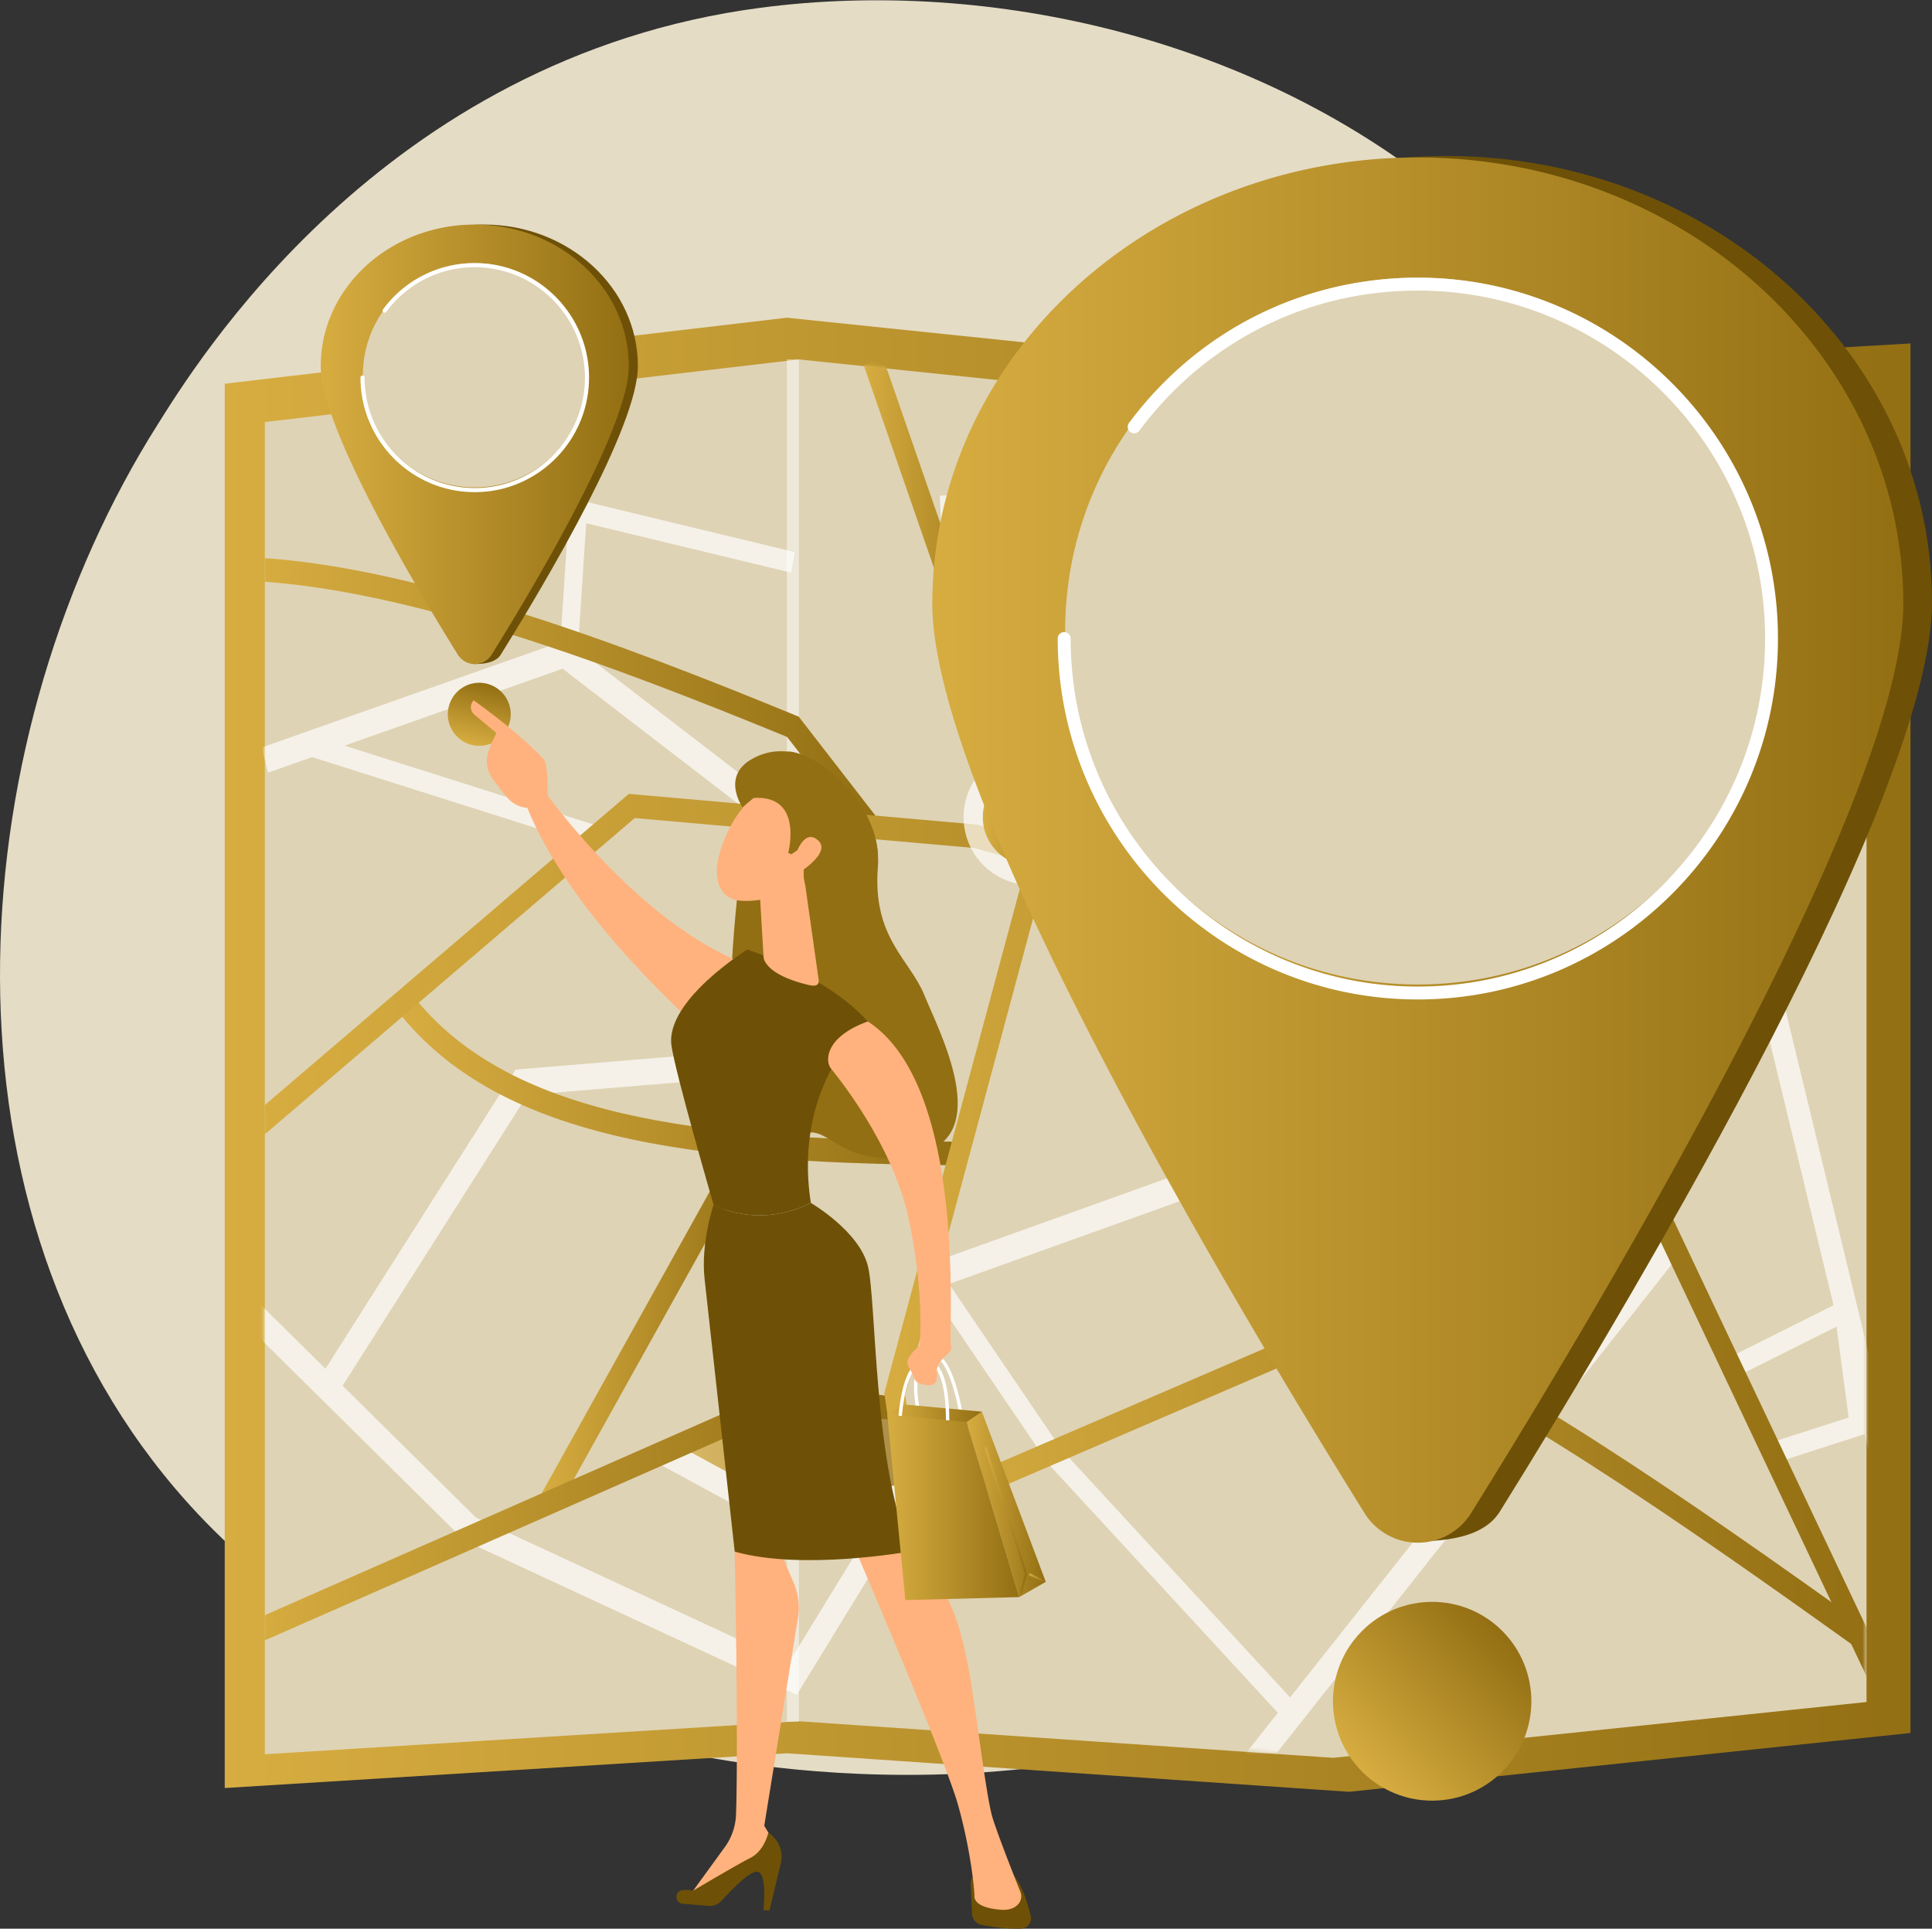 <svg width="570" height="569" viewBox="0 0 570 569" fill="none" xmlns="http://www.w3.org/2000/svg"><rect x="0" y="0" width="570" height="569" fill="#333333" stroke="none"/><path d="M459.749 449.977c-10.677 11.264-20.781 18.53-28.764 24.268-93.837 67.468-204.868 47.81-228.466 42.999-34.847-7.093-102.193-20.802-150.903-78.186-73.674-86.821-62.202-223.603-5.055-313.894C57.016 108.647 112.232 16.98 224.46 2.28c67.928-8.901 147.093 9.048 204.429 57.181C549.239 160.5 540.67 364.61 459.749 449.977Z" fill="url(#a)"/><path d="M398.01 110.952 232.158 93.731 66.303 113.205v414.296l165.855-10.254 165.852 11.367 165.649-17.353V101.323l-165.649 9.629Z" fill="url(#b)"/><path d="m235.715 507.801-157.582 9.728V124.513l157.582-18.475v401.763Zm157.586 10.787-157.584-10.787V106.038l157.584 16.337v396.213Z" fill="#dfd3b5"/><path d="M550.687 502.124 393.3 518.588V122.375l157.387-9.135v388.884Z" fill="#dfd3b5"/><path opacity=".47" d="M235.719 106.038h-3.569v401.873h3.569V106.038Z" fill="#fff"/><mask id="c" style="mask-type:luminance" maskUnits="userSpaceOnUse" x="77" y="105" width="474" height="414"><path d="M393.052 121.848 235.468 105.51 77.884 123.985v393.017l157.584-9.729 157.584 10.785 157.385-16.462V112.713l-157.385 9.135Z" fill="#fff"/></mask><g mask="url(#c)"><g opacity=".69"><path d="m438.925 126.344 40.855 31.325-27.845 26.161-32.822-30.595 19.812-26.891Z" fill="url(#d)"/><path d="m200.816 429.721 33.122 17.07 33.016-5.47-2.985-22.622-30.031-6.961-33.122 17.983Z" fill="url(#e)"/><path d="m167.044 188.827-89.87 31.706 1.921 7.404 12.979-4.58 83.16 26.351 1.39-5.972-74.976-23.758 64.339-22.699 60.025 46.183-8.261 66.647-65.643 5.437-57.725 90.814 5.327 4.608 55.91-87.959 67.93-5.626 9.625-77.674-66.131-50.882Z" fill="#fff"/><path d="m138.996 456.444-68.619-67.858 4.286-5.9 68.622 67.858-4.289 5.9Zm263.302-67.623-40.951-117.627-6.143 2.911 21.545 61.885-104.628 37.528 1.949 7.393 105.183-37.728 16.901 48.548 6.144-2.91Zm87.477-22.885-19.937 25.298-39.379-90.151-4.727 2.81 40.251 92.148.124-.073-15.356 19.483 4.881 5.234 39.024-49.515-4.881-5.234Zm-23.98-156.312-3.852-6.299a2.944 2.944 0 0 0-.28.267c2.107-2.406 30.678-42.738 49.369-69.261l2.332-3.31 42.519 50.099-4.712 5.441-37.347-44.001a17827.984 17827.984 0 0 1-21.975 31.087c-24.768 34.902-25.451 35.475-26.054 35.977Zm-85.668 40.996-13.321-53.195-16.282-48.491-72.88 5.053-.393-7.721 77.691-5.386 18.188 54.211 13.362 53.359-6.365 2.17ZM170.64 189.471l-5.29-.472 2.761-42.117 66.361 15.998-1.073 6.059-60.458-14.574-2.301 35.106Zm280.465-1.124-3.312-4.836 27.601-25.714-38.242-32.113 3.099-5.02 43.918 36.877-33.064 30.806Zm107.026 239.256-43.994-181.932-6.381 2.101 33.202 137.307-31.057 15.542 2.093 5.687 29.84-14.934 3.577 26.818-23.237 7.479 1.412 5.965 26.562-8.552 1.602 6.62 6.381-2.101Z" fill="#fff"/><path d="m235.069 499.982-97.566-45.279 2.451-7.189 92.743 43.042 26.399-43.07-23.729 6.611-40.423-21.937 2.798-7.014 38.329 20.804 38.734-10.793-39.736 64.825Zm211.944-83.042-66.393 83.829-67.458-73.154-37.988-55.935-4.158 3.844 38.113 56.118.126.185 67.764 73.487-10.528 13.292 4.871 5.25 80.521-101.668-4.87-5.248Z" fill="#fff"/></g><path d="m255.4 247.311-23.172-29.896c-51.927-21.353-111.072-43.428-156.939-45.966l.282-6.953c46.861 2.591 106.857 25.034 159.372 46.648l.714.293 24.186 31.204-4.443 4.67Z" fill="url(#f)"/><path d="M546.832 485.484c-50.585-36.223-107.799-76.095-147.553-91.514l-129.216 55.639-2.068-6.532 131.168-56.485.986.374c40.406 15.373 98.512 55.848 149.804 92.579l-3.121 5.939Z" fill="url(#g)"/><path d="m294.516 222.349-39.67-114.561 5.533-2.607 39.671 114.56-5.534 2.608Z" fill="url(#h)"/><path d="M474.288 254.062c-10.261-46.437-30.029-78.428-60.435-97.771l2.856-6.109c16.777 10.677 30.689 25.241 41.348 43.277 9.682 16.393 16.882 35.644 22.01 58.856l-5.779 1.747Z" fill="url(#i)"/><path d="m164.52 444.932-4.982-3.895 58.623-105.272 4.98 3.893-58.621 105.274Z" fill="url(#j)"/><path d="m490.755 258.013-172.22-8.007.237-6.955 170.922 7.947 62.699-29.984 2.265 6.441-63.903 30.558Z" fill="url(#k)"/><path d="m75.339 485.172-2.19-6.478 159.547-70.209 31.345 3.554-.602 6.908-29.906-3.39-158.194 69.615Z" fill="url(#l)"/><path d="M280.842 343.768c-67.176-.829-130.132-4.811-162.241-43.887l4.308-4.818c30.506 37.134 92.142 40.939 157.996 41.754l-.063 6.951Z" fill="url(#m)"/><path d="m274.947 508.489-14.042-97.577.213-.795L301.566 259.7l18.127-35.8 71.742-45.228 47.854-61.434 4.418 4.682-48.542 62.311-71.178 44.875-16.935 33.445-40.025 148.854 13.804 95.932-5.884 1.152Z" fill="url(#n)"/><path d="m553.749 501.011-83.827-176.942-154.964-66.225-27.584-7.674-100.105-8.828L76.73 335.831l-3.526-5.614 112.315-96.009 1.099.096 101.68 8.966 28.383 7.898.164.069 157.224 67.19.539 1.136 84.364 178.082-5.223 3.366Z" fill="url(#o)"/></g><path opacity=".69" d="M304.309 261.123c11.055 0 20.017-8.972 20.017-20.04 0-11.067-8.962-20.04-20.017-20.04s-20.017 8.973-20.017 20.04c0 11.068 8.962 20.04 20.017 20.04Z" fill="#fff"/><path d="M304.308 255.442c7.922 0 14.344-6.429 14.344-14.359s-6.422-14.359-14.344-14.359c-7.921 0-14.343 6.429-14.343 14.359s6.422 14.359 14.343 14.359Z" fill="url(#p)"/><path d="M443.226 522.637c11.428-11.452 11.428-30.02 0-41.472-11.429-11.452-29.958-11.452-41.387 0-11.429 11.452-11.429 30.02 0 41.472 11.429 11.452 29.958 11.452 41.387 0Z" fill="url(#q)"/><path d="M570 177.699c0 55.771-83.829 198.058-127.498 268.243-3.388 5.445-10.688 8.753-24.204 8.753-6.405 0-3.885-3.32-7.275-8.767-43.671-70.191-127.488-212.464-127.488-268.229 0-72.723 64.126-131.678 143.233-131.678C505.874 46.022 570 104.977 570 177.7Z" fill="#6e5107"/><path d="M561.529 178.13c0 55.772-83.828 198.059-127.498 268.244a18.546 18.546 0 0 1-6.74 6.419 18.51 18.51 0 0 1-18.004-.008 18.56 18.56 0 0 1-6.735-6.426c-43.671-70.19-127.488-212.464-127.488-268.229 0-72.722 64.127-131.677 143.233-131.677 79.106 0 143.232 58.955 143.232 131.677Z" fill="url(#r)"/><path d="M418.295 290.448c57.467 0 104.054-46.683 104.054-104.269 0-57.585-46.587-104.268-104.054-104.268-57.468 0-104.055 46.683-104.055 104.268 0 57.586 46.587 104.269 104.055 104.269Z" fill="#dfd3b5"/><path d="M418.307 294.857c-58.589 0-106.248-47.764-106.248-106.467a1.903 1.903 0 1 1 3.808 0c0 56.604 45.956 102.657 102.446 102.657 56.49 0 102.447-46.053 102.447-102.657S474.789 85.725 418.307 85.725c-32.665 0-62.616 15.068-82.17 41.339a1.907 1.907 0 0 1-1.995.709 1.898 1.898 0 0 1-1.168-.873 1.91 1.91 0 0 1 .109-2.118c20.277-27.246 51.346-42.87 85.224-42.87 58.589 0 106.248 47.763 106.248 106.466 0 58.703-47.668 106.479-106.248 106.479Z" fill="#fff"/><path d="M150.436 212.863c1.178-5-1.913-10.011-6.904-11.192-4.99-1.18-9.991 1.917-11.169 6.918-1.178 5.001 1.913 10.012 6.904 11.192 4.99 1.18 9.991-1.917 11.169-6.918Z" fill="url(#s)"/><path d="M188.196 108.023c0 17.695-26.597 62.837-40.452 85.104-1.075 1.727-3.39 2.777-7.679 2.777-2.027 0-1.232-1.054-2.307-2.781-13.865-22.271-40.45-67.409-40.45-85.1 0-23.074 20.346-41.778 45.444-41.778 25.098 0 45.444 18.704 45.444 41.778Z" fill="#6e5107"/><path d="M185.509 108.022c0 17.695-26.597 62.838-40.451 85.105a5.88 5.88 0 0 1-7.851 2.039 5.88 5.88 0 0 1-2.138-2.039c-13.854-22.271-40.447-67.41-40.447-85.1 0-23.074 20.345-41.778 45.444-41.778 25.098 0 45.443 18.7 45.443 41.773Z" fill="url(#t)"/><path d="M163.408 134.103c12.893-12.919 12.893-33.865 0-46.785-12.892-12.919-33.796-12.919-46.689 0-12.892 12.92-12.892 33.866 0 46.785 12.893 12.92 33.797 12.92 46.689 0Z" fill="#dfd3b5"/><path d="M140.064 145.192c-18.589 0-33.711-15.153-33.711-33.781a.609.609 0 1 1 1.216 0c0 17.959 14.581 32.57 32.503 32.57 17.923 0 32.503-14.611 32.503-32.57s-14.58-32.57-32.503-32.57a32.18 32.18 0 0 0-14.599 3.435 32.246 32.246 0 0 0-11.47 9.68.604.604 0 0 1-.659.29.611.611 0 0 1-.31-1.012 33.457 33.457 0 0 1 11.894-10.047 33.388 33.388 0 0 1 15.144-3.567c18.588 0 33.712 15.156 33.712 33.781 0 18.626-15.133 33.791-33.72 33.791Zm143.527 272.779a.496.496 0 0 1-.486-.419c-.023-.144-2.324-14.47-6.691-16.967a2.312 2.312 0 0 0-2.115-.157c-5.868 2.341-2.863 15.816-2.839 15.952a.488.488 0 0 1-.062.376.51.51 0 0 1-.309.221.493.493 0 0 1-.516-.195.502.502 0 0 1-.08-.176c-.134-.59-3.218-14.426 3.431-17.088a3.259 3.259 0 0 1 2.964.215c4.787 2.731 7.097 17.068 7.188 17.677a.495.495 0 0 1-.406.565.423.423 0 0 1-.079-.004Z" fill="#fff"/><path d="m289.682 416.465-22.829-2.115-5.082 2.824 4.356 5.461 20.852-2.129 2.703-4.041Z" fill="url(#u)"/><path d="M231.978 221.81c5.312-1.311 28.644 13.174 27.02 34.024-1.624 20.851 9.425 27.164 13.713 37.739 4.288 10.576 20.818 41.715-1.837 46.907-22.655 5.191-25.98-9.109-33.9-5.929-7.92 3.179-24.297-.742-22.945-11.537 1.353-10.795.527-96.907 17.949-101.204Z" fill="#936f13"/><path d="M155.891 226.853s33.525 51.008 72.436 60.255c0 0-7.146 21.675-12.924 24.249 0 0-48.382-38.943-61.341-77.133l1.829-7.371Z" fill="#FFB27D"/><path d="m286.388 555.76.377 8.753a3.594 3.594 0 0 0 2.891 3.377c2.748.534 7.174 1.219 11.558 1.087a3.074 3.074 0 0 0 2.879-3.778c-.811-3.429-2.352-8.604-4.923-11.784l-9.597-.75a2.951 2.951 0 0 0-2.287.829 2.98 2.98 0 0 0-.898 2.266Z" fill="#6e5107"/><path d="m219.115 448.326-2.358 9.424s1.139 55.484.391 77.586a17.34 17.34 0 0 1-3.313 9.609l-10.627 14.612 25.074-12.306.703-2.894-3.509-5.709 9.935-61.283c.583-3.6.12-7.292-1.334-10.635l-4.234-9.722-10.728-8.682Z" fill="#FFB27D"/><path d="m201.454 561.658 7.65.598a4.606 4.606 0 0 0 3.796-1.51c2.636-2.92 8.04-8.592 10.416-8.566 3.196.037 1.908 11.335 1.908 11.335l1.783.139 3.353-13.904a8.366 8.366 0 0 0-3.686-9.052s-1.146 5.332-5.272 7.406c-4.126 2.075-16.892 9.665-16.892 9.665a11.01 11.01 0 0 0-3.117-.16c-2.449.25-2.392 3.864.061 4.049Z" fill="#6e5107"/><path d="M251.601 455.426s27.081 62.893 31.059 77.079c3.978 14.186 4.864 25.83 4.836 26.936-.026 1.71 1.961 3.508 7.784 3.964 3.007.235 4.572-.858 5.385-1.969a3.43 3.43 0 0 0 .386-3.288c-1.549-3.87-6.456-16.24-8.196-21.813-2.078-6.654-5.351-36.325-7.604-46.732-2.252-10.407-4.834-21.699-17.297-32.893 0-.006-8.411-9.645-16.353-1.284Z" fill="#FFB27D"/><path d="M239.225 354.877c-5.491-35.451 16.809-53.516 16.809-53.516-12.123-13.627-35.552-21.228-35.552-21.228s-24.081 14.909-22.396 28.177c.99 7.782 12.446 47.115 12.446 47.115s12.851 7.376 28.693-.548Z" fill="#6e5107"/><path d="M256.063 373.531c-2.553-10.332-16.83-18.652-16.83-18.652-15.842 7.924-28.693.555-28.693.555s-3.883 11.225-2.648 22.039c1.235 10.813 8.869 80.276 8.869 80.276 20.094 5.74 52.143-.122 52.143-.122-11.209-24.158-10.289-73.766-12.841-84.096Z" fill="#6e5107"/><path d="m237.167 258.293 4.329 30.511c.434 2.692-1.936 2.073-4.564 1.362-4.303-1.167-9.797-3.306-11.413-6.858a3.257 3.257 0 0 1-.254-1.156l-1.245-21.027a3.754 3.754 0 0 1 2.49-3.757l5.716-2.032a3.733 3.733 0 0 1 4.346 1.438c.307.456.511.975.595 1.519Z" fill="#FFB27D"/><path d="M225.398 232.747s-7.622 3.98-12.065 15.848c-4.442 11.868 0 16.813 5.084 17.128 5.083.315 12.609-.406 19.974-8.432 7.364-8.025-3.056-29.335-12.993-24.544Z" fill="#FFB27D"/><path d="M232.547 251.622s4.603-17.201-10.207-16.199l-3.283 2.72s-6.176-8.828 2.375-13.977c8.55-5.148 18.556-2.288 27.225 6.908 9.382 9.956 13.431 22.789 7.589 29.055-5.842 6.266-18.632.967-18.632.967s-1.441-3.545.471-10.047c.906-3.082-4.575.969-4.575.969l-.963-.396Z" fill="#936f13"/><path d="M234.355 253.348s2.314-8.857 6.609-5.752c4.294 3.104-2.622 8.218-5.353 9.917l-1.256-4.165Zm-78.075-15.023c-.203 1.048 3.65 2.186 5.363-2.201-.142-1.997.128-10.646-1.237-12.134-7.261-7.924-20.682-17.388-20.682-17.388-1.845 2.274.081 4.096.081 4.096l6.619 5.543c-.994 2.385-2.302 4.452-2.711 7.249a8.39 8.39 0 0 0 1.504 6.045c1.249 1.766 2.94 4.064 4.493 5.821 2.939 3.342 6.57 2.969 6.57 2.969Z" fill="#FFB27D"/><path d="m300.703 471.171 7.829-4.508-18.847-50.198-4.524 3.06 15.542 51.646Z" fill="url(#v)"/><path d="M279.455 423.428h-.044a.484.484 0 0 1-.337-.171.492.492 0 0 1-.117-.359c.012-.146 1.013-14.674-3.087-19.379-.764-.876-1.622-1.329-2.654-1.386-.975-.057-1.869.284-2.684 1.046-4.429 4.133-4.69 18.516-4.692 18.66a.496.496 0 0 1-.493.488.484.484 0 0 1-.347-.149.49.49 0 0 1-.14-.351c0-.609.27-14.95 5.005-19.371a4.514 4.514 0 0 1 3.414-1.311c1.282.074 2.405.653 3.34 1.723 4.44 5.092 3.339 19.957 3.327 20.105a.495.495 0 0 1-.491.455Z" fill="#fff"/><path d="M245.115 315.167c1.12 1.487 18.085 21.71 22.941 44.277 4.856 22.567 3.226 37.633 3.226 37.633s-4.937 3.69-3.161 6.299c1.776 2.609 1.306 4.397 3.573 4.905 2.266.508 5.081 1.219 4.738-3.263-.342-4.483 5.002-5.391 4.114-8.103-.888-2.713 5.165-75.529-24.094-95.292a30.182 30.182 0 0 0-.418-.276c-12.368 4.492-12.715 11.433-10.919 13.82Z" fill="#FFB27D"/><path d="m261.76 417.338 23.401 2.187 15.542 51.646-33.594.88-5.349-54.713Z" fill="url(#w)"/><path d="M301.176 470.381a.342.342 0 0 1-.201-.068.32.32 0 0 1-.127-.221.313.313 0 0 1 .009-.129l1.501-5.734-11.85-36.843a.33.33 0 1 1 .627-.203l11.878 36.934a.324.324 0 0 1 0 .185l-1.525 5.827a.334.334 0 0 1-.113.18.33.33 0 0 1-.199.072Z" fill="url(#x)"/><path d="M307.965 466.791a.315.315 0 0 1-.142-.033l-4.056-1.94a.332.332 0 0 1-.08-.543.337.337 0 0 1 .238-.085.336.336 0 0 1 .124.033l4.056 1.942a.328.328 0 0 1-.142.626h.002Z" fill="url(#y)"/><defs><linearGradient id="a" x1="587.645" y1="678.137" x2="121.595" y2="100.518" gradientUnits="userSpaceOnUse"><stop stop-color="#e5dcc5"/><stop offset="1" stop-color="#e5dcc5"/></linearGradient><linearGradient id="b" x1="66.303" y1="586.035" x2="563.659" y2="586.035" gradientUnits="userSpaceOnUse"><stop stop-color="#d7ad41"/><stop offset="1" stop-color="#936f13"/></linearGradient><linearGradient id="d" x1="419.113" y1="191.42" x2="479.78" y2="191.42" gradientUnits="userSpaceOnUse"><stop stop-color="#d7ad41"/><stop offset="1" stop-color="#936f13"/></linearGradient><linearGradient id="e" x1="200.816" y1="451.419" x2="266.954" y2="451.419" gradientUnits="userSpaceOnUse"><stop stop-color="#d7ad41"/><stop offset="1" stop-color="#936f13"/></linearGradient><linearGradient id="f" x1="75.289" y1="258.245" x2="259.843" y2="258.245" gradientUnits="userSpaceOnUse"><stop stop-color="#d7ad41"/><stop offset="1" stop-color="#936f13"/></linearGradient><linearGradient id="g" x1="267.995" y1="498.542" x2="549.953" y2="498.542" gradientUnits="userSpaceOnUse"><stop stop-color="#d7ad41"/><stop offset="1" stop-color="#936f13"/></linearGradient><linearGradient id="h" x1="254.846" y1="237.82" x2="300.05" y2="237.82" gradientUnits="userSpaceOnUse"><stop stop-color="#d7ad41"/><stop offset="1" stop-color="#936f13"/></linearGradient><linearGradient id="i" x1="413.853" y1="267.778" x2="480.067" y2="267.778" gradientUnits="userSpaceOnUse"><stop stop-color="#d7ad41"/><stop offset="1" stop-color="#936f13"/></linearGradient><linearGradient id="j" x1="159.538" y1="459.346" x2="223.141" y2="459.346" gradientUnits="userSpaceOnUse"><stop stop-color="#d7ad41"/><stop offset="1" stop-color="#936f13"/></linearGradient><linearGradient id="k" x1="318.535" y1="262.899" x2="554.658" y2="262.899" gradientUnits="userSpaceOnUse"><stop stop-color="#d7ad41"/><stop offset="1" stop-color="#936f13"/></linearGradient><linearGradient id="l" x1="73.149" y1="495.297" x2="264.041" y2="495.297" gradientUnits="userSpaceOnUse"><stop stop-color="#d7ad41"/><stop offset="1" stop-color="#936f13"/></linearGradient><linearGradient id="m" x1="118.601" y1="350.199" x2="280.905" y2="350.199" gradientUnits="userSpaceOnUse"><stop stop-color="#d7ad41"/><stop offset="1" stop-color="#936f13"/></linearGradient><linearGradient id="n" x1="260.905" y1="560.149" x2="443.707" y2="560.149" gradientUnits="userSpaceOnUse"><stop stop-color="#d7ad41"/><stop offset="1" stop-color="#936f13"/></linearGradient><linearGradient id="o" x1="73.204" y1="536.239" x2="558.972" y2="536.239" gradientUnits="userSpaceOnUse"><stop stop-color="#d7ad41"/><stop offset="1" stop-color="#936f13"/></linearGradient><linearGradient id="p" x1="289.965" y1="259.234" x2="318.652" y2="259.234" gradientUnits="userSpaceOnUse"><stop stop-color="#d7ad41"/><stop offset="1" stop-color="#936f13"/></linearGradient><linearGradient id="q" x1="427.997" y1="548.849" x2="469.469" y2="507.462" gradientUnits="userSpaceOnUse"><stop stop-color="#d7ad41"/><stop offset="1" stop-color="#936f13"/></linearGradient><linearGradient id="r" x1="275.064" y1="509.086" x2="561.529" y2="509.086" gradientUnits="userSpaceOnUse"><stop stop-color="#d7ad41"/><stop offset="1" stop-color="#936f13"/></linearGradient><linearGradient id="s" x1="150.689" y1="222.483" x2="154.971" y2="204.377" gradientUnits="userSpaceOnUse"><stop stop-color="#d7ad41"/><stop offset="1" stop-color="#936f13"/></linearGradient><linearGradient id="t" x1="94.622" y1="213.029" x2="185.509" y2="213.029" gradientUnits="userSpaceOnUse"><stop stop-color="#d7ad41"/><stop offset="1" stop-color="#936f13"/></linearGradient><linearGradient id="u" x1="261.771" y1="423.729" x2="289.682" y2="423.729" gradientUnits="userSpaceOnUse"><stop stop-color="#d7ad41"/><stop offset="1" stop-color="#936f13"/></linearGradient><linearGradient id="v" x1="285.161" y1="478.395" x2="308.532" y2="478.395" gradientUnits="userSpaceOnUse"><stop stop-color="#d7ad41"/><stop offset="1" stop-color="#936f13"/></linearGradient><linearGradient id="w" x1="261.76" y1="479.275" x2="300.703" y2="479.275" gradientUnits="userSpaceOnUse"><stop stop-color="#d7ad41"/><stop offset="1" stop-color="#936f13"/></linearGradient><linearGradient id="x" x1="290.492" y1="476.115" x2="303.026" y2="476.115" gradientUnits="userSpaceOnUse"><stop stop-color="#d7ad41"/><stop offset="1" stop-color="#936f13"/></linearGradient><linearGradient id="y" x1="303.58" y1="467.134" x2="308.291" y2="467.134" gradientUnits="userSpaceOnUse"><stop stop-color="#d7ad41"/><stop offset="1" stop-color="#936f13"/></linearGradient></defs></svg>